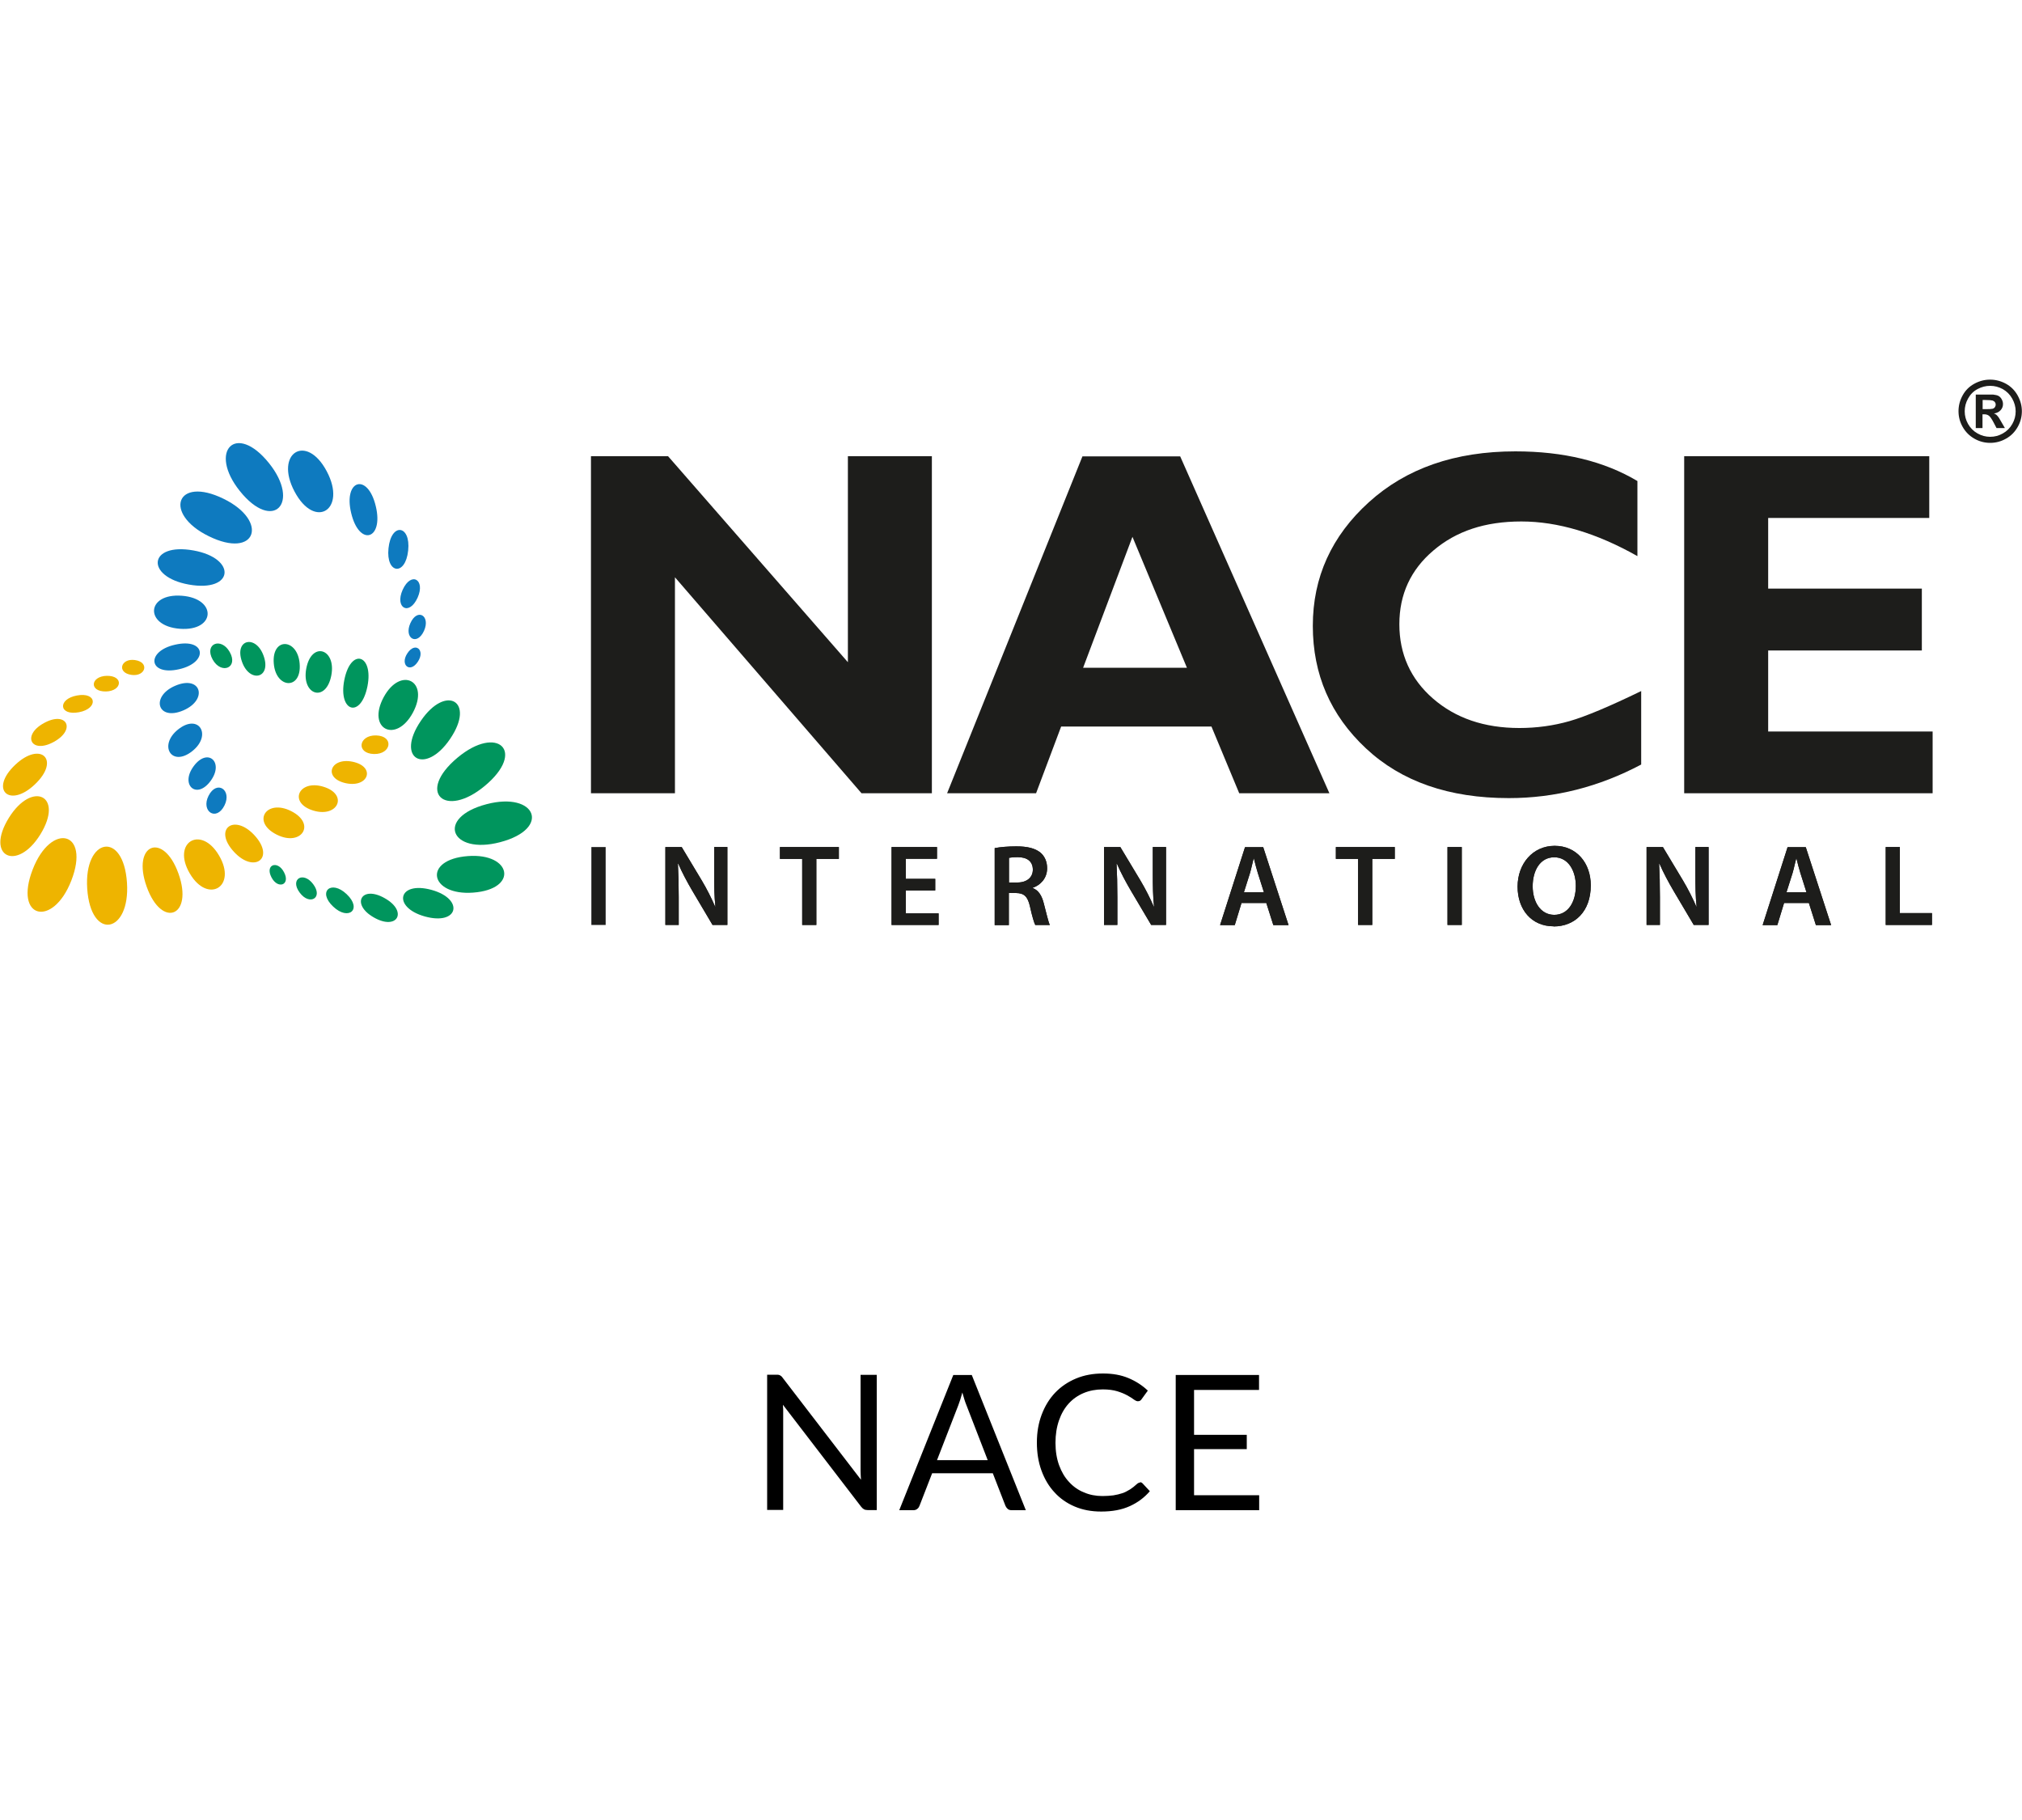 <?xml version="1.0" encoding="UTF-8"?>
<svg id="Lager_2" data-name="Lager 2" xmlns="http://www.w3.org/2000/svg" viewBox="0 0 150 135">
  <defs>
    <style>
      .cls-1, .cls-2, .cls-3, .cls-4, .cls-5, .cls-6 {
        stroke-width: 0px;
      }

      .cls-2 {
        fill: #0e7abf;
      }

      .cls-3 {
        fill: none;
      }

      .cls-4 {
        fill: #eeb400;
      }

      .cls-5 {
        fill: #00955d;
      }

      .cls-6 {
        fill: #1d1d1b;
      }
    </style>
  </defs>
  <g id="Lager_1-2" data-name="Lager 1">
    <g>
      <rect class="cls-3" width="150" height="135"/>
      <g>
        <polygon class="cls-6" points="69.13 33.84 69.13 58.84 63.91 58.84 50.07 42.82 50.07 58.84 43.84 58.84 43.84 33.84 49.56 33.84 62.9 49.12 62.9 33.84 69.13 33.84"/>
        <path class="cls-6" d="m88.05,49.53l-4.04-9.71-3.66,9.71h7.7Zm-.5-15.68l11.07,24.99h-6.69l-2.06-4.95h-11.15l-1.86,4.95h-6.6l10.04-24.99h7.25Z"/>
        <path class="cls-6" d="m121.75,51.25v5.46c-3.13,1.66-6.4,2.49-9.82,2.49-4.44,0-7.97-1.23-10.6-3.69-2.63-2.46-3.94-5.49-3.94-9.09s1.39-6.66,4.16-9.17c2.77-2.51,6.39-3.77,10.87-3.77,3.57,0,6.58.73,9.05,2.2v5.57c-3.03-1.71-5.9-2.57-8.61-2.57s-4.84.72-6.52,2.15c-1.69,1.43-2.53,3.26-2.53,5.47s.83,4.07,2.5,5.52c1.67,1.45,3.8,2.18,6.4,2.18,1.29,0,2.53-.17,3.72-.51,1.19-.34,2.97-1.09,5.34-2.24"/>
        <polygon class="cls-6" points="143.37 54.26 143.37 58.84 124.94 58.84 124.94 33.84 143.12 33.84 143.12 38.42 131.17 38.42 131.17 43.66 142.57 43.66 142.57 48.25 131.17 48.25 131.17 54.26 143.37 54.26"/>
        <g>
          <path class="cls-6" d="m147.08,30.35h.2c.29,0,.47-.01.54-.03.07-.02.13-.06.17-.12.04-.06.06-.12.06-.19s-.02-.13-.06-.18c-.04-.06-.1-.09-.17-.12-.07-.02-.25-.04-.54-.04h-.2v.68Zm-.51,1.41v-2.49h.51c.47,0,.74,0,.79,0,.17.02.3.05.39.1.09.05.17.13.23.24.06.11.1.22.1.36,0,.18-.06.33-.18.46-.12.13-.28.21-.49.24.07.03.13.06.17.09.04.03.1.1.17.19.02.02.08.13.18.3l.29.5h-.62l-.21-.4c-.14-.27-.26-.44-.35-.51-.09-.07-.21-.11-.35-.11h-.13v1.02h-.51Zm1.06-3.14c-.32,0-.63.08-.93.24-.3.16-.53.39-.7.7-.17.3-.25.62-.25.95s.08.64.25.94c.17.3.4.53.7.7.3.17.61.25.94.25s.64-.08.94-.25c.3-.17.53-.4.7-.7.17-.3.25-.61.25-.94s-.09-.65-.26-.95c-.17-.3-.4-.53-.7-.7-.3-.16-.6-.24-.93-.24m0-.46c.4,0,.79.1,1.16.3.37.2.66.49.87.86.21.38.32.77.32,1.18s-.1.8-.31,1.17c-.21.37-.49.66-.87.87-.37.21-.76.31-1.17.31s-.8-.1-1.17-.31c-.37-.21-.66-.5-.87-.87-.21-.37-.31-.76-.31-1.17s.1-.8.31-1.18c.21-.38.5-.66.87-.86.37-.2.75-.3,1.16-.3"/>
          <path class="cls-2" d="m30.28,40.83c-.2,1.93-1.66,1.74-1.46-.16.2-1.93,1.66-1.74,1.46.16"/>
          <path class="cls-2" d="m26.05,38.05c-.59-2.47,1.23-3.02,1.83-.49.59,2.47-1.23,3.02-1.83.49"/>
          <path class="cls-2" d="m21.85,36.46c-1.51-2.84.87-4.37,2.39-1.5,1.51,2.84-.87,4.37-2.39,1.5"/>
          <path class="cls-2" d="m17.79,36.42c-2.36-2.95-.3-5.14,2.17-2.06,2.36,2.95.3,5.14-2.17,2.06"/>
          <path class="cls-2" d="m15.48,39.77c-3.39-1.66-2.42-4.5,1.11-2.77,3.39,1.66,2.42,4.51-1.11,2.77"/>
          <path class="cls-2" d="m14.01,43.36c-3.25-.58-3.01-3.13.34-2.53,3.25.58,3.01,3.13-.34,2.53"/>
          <path class="cls-2" d="m13.34,46.64c-2.63-.2-2.52-2.65.15-2.45,2.63.2,2.52,2.65-.15,2.45"/>
          <path class="cls-2" d="m13.29,49.64c-2.28.52-2.5-1.33-.3-1.82,2.28-.52,2.5,1.32.3,1.82"/>
          <path class="cls-2" d="m13.61,52.69c-1.92.83-2.47-1.02-.62-1.82,1.92-.83,2.47,1.02.62,1.82"/>
          <path class="cls-2" d="m14.27,55.71c-1.54,1.23-2.54-.42-1.06-1.6,1.54-1.23,2.54.42,1.06,1.6"/>
          <path class="cls-2" d="m15.62,57.93c-1.04,1.41-2.28.29-1.25-1.1,1.04-1.41,2.28-.29,1.25,1.1"/>
          <path class="cls-2" d="m16.65,59.75c-.61,1.21-1.76.43-1.18-.72.61-1.21,1.76-.44,1.18.72"/>
          <path class="cls-2" d="m29.87,43.75c.63-1.39,1.71-.76,1.11.58-.63,1.39-1.71.76-1.11-.58"/>
          <path class="cls-2" d="m30.44,46.23c.52-1.16,1.51-.56,1.02.55-.52,1.16-1.51.56-1.02-.55"/>
          <path class="cls-2" d="m30.22,48.46c.58-.89,1.35-.24.78.62-.58.89-1.35.24-.78-.62"/>
          <path class="cls-5" d="m27.73,68.05c-1.72-.98-.92-2.42.82-1.42,1.73.98.92,2.42-.82,1.42"/>
          <path class="cls-5" d="m25.54,50.45c.48-2.44,2.18-1.9,1.72.45-.49,2.44-2.18,1.9-1.72-.45"/>
          <path class="cls-5" d="m22.72,49.59c.39-2.06,2.23-1.47,1.86.5-.39,2.06-2.23,1.48-1.86-.5"/>
          <path class="cls-5" d="m20.31,49.21c-.16-1.97,1.77-1.87,1.92.02.16,1.97-1.77,1.87-1.92-.02"/>
          <path class="cls-5" d="m17.95,49.08c-.59-1.68,1.05-2.03,1.61-.42.59,1.67-1.05,2.03-1.61.42"/>
          <path class="cls-5" d="m15.78,48.93c-.66-1.18.62-1.7,1.26-.57.67,1.18-.62,1.7-1.26.57"/>
          <path class="cls-5" d="m25.71,66.32c1.19,1.12.15,2.01-.99.93-1.19-1.12-.15-2.01.99-.93"/>
          <path class="cls-5" d="m23.23,65.58c.77,1.02-.26,1.62-.99.64-.77-1.02.26-1.62.99-.64"/>
          <path class="cls-5" d="m21.07,64.7c.5.95-.46,1.29-.93.38-.5-.96.46-1.29.93-.38"/>
          <path class="cls-4" d="m3.25,53.64c1.69-.94,2.42.46.76,1.38-1.69.94-2.42-.46-.76-1.38"/>
          <path class="cls-4" d="m2.58,58.19c-1.89,1.79-3.39.37-1.45-1.46,1.89-1.79,3.39-.37,1.45,1.46"/>
          <path class="cls-4" d="m2.99,61.9c-1.73,2.79-4.12,1.65-2.33-1.24,1.73-2.78,4.12-1.66,2.33,1.24"/>
          <path class="cls-4" d="m5.29,65.32c-1.37,3.52-4.29,2.84-2.86-.84,1.37-3.52,4.29-2.84,2.86.84"/>
          <path class="cls-4" d="m9.42,65.48c.25,3.77-2.69,4.35-2.95.43-.25-3.77,2.69-4.35,2.95-.43"/>
          <path class="cls-4" d="m13.24,64.8c1.13,3.16-1.23,4.13-2.36.97-1.13-3.16,1.23-4.13,2.36-.97"/>
          <path class="cls-4" d="m16.25,63.46c1.36,2.31-.83,3.62-2.17,1.33-1.36-2.31.83-3.62,2.17-1.33"/>
          <path class="cls-4" d="m18.87,61.95c1.57,1.7,0,2.87-1.51,1.24-1.57-1.7,0-2.87,1.51-1.24"/>
          <path class="cls-4" d="m21.59,60.16c1.9.95.77,2.67-1.06,1.75-1.9-.95-.77-2.67,1.06-1.75"/>
          <path class="cls-4" d="m23.97,58.35c1.89.56,1.12,2.32-.71,1.78-1.89-.56-1.12-2.32.71-1.78"/>
          <path class="cls-4" d="m26.15,56.5c1.74.36,1.2,1.94-.47,1.6-1.74-.36-1.2-1.94.47-1.6"/>
          <path class="cls-4" d="m27.9,54.55c1.35.04,1.14,1.41-.16,1.38-1.35-.04-1.14-1.41.16-1.38"/>
          <path class="cls-4" d="m5.86,52.83c-1.5.28-1.6-.97-.16-1.24,1.5-.28,1.6.97.16,1.24"/>
          <path class="cls-4" d="m7.86,51.29c-1.27.02-1.15-1.13.06-1.16,1.27-.02,1.15,1.13-.06,1.16"/>
          <path class="cls-4" d="m9.75,50.06c-1.11-.16-.79-1.25.26-1.1,1.11.16.79,1.25-.26,1.1"/>
          <path class="cls-5" d="m31.22,53.47c1.85-2.73,4.08-1.47,2.17,1.34-1.85,2.73-4.08,1.47-2.17-1.34m2.72,2.73c2.96-2.47,5.12-.49,2.03,2.09-2.96,2.47-5.12.49-2.03-2.09m2.16,3.45c3.66-.96,4.82,1.82,1,2.82-3.66.96-4.82-1.82-1-2.82m-1.38,3.85c3.24-.24,3.77,2.46.38,2.71-3.24.24-3.77-2.46-.38-2.71m-2.7,2.51c2.44.68,2,2.66-.5,1.97-2.44-.68-2-2.66.5-1.97m-3.56-14.29c1.25-2.32,3.44-1.23,2.17,1.14-1.25,2.32-3.44,1.23-2.17-1.14"/>
          <path class="cls-6" d="m49.36,68.61v-5.78h1.21l1.49,2.48c.38.64.72,1.31.99,1.94h.02c-.08-.77-.09-1.52-.09-2.4v-2.02h.98v5.78h-1.1l-1.51-2.55c-.37-.63-.75-1.34-1.03-1.99h-.03c.04.76.06,1.52.06,2.47v2.07h-.98Z"/>
        </g>
        <polygon class="cls-6" points="59.51 63.71 57.86 63.71 57.86 62.83 62.23 62.83 62.23 63.71 60.56 63.71 60.56 68.61 59.51 68.61 59.51 63.71"/>
        <polygon class="cls-6" points="69.38 66.05 67.2 66.05 67.2 67.75 69.63 67.75 69.63 68.61 66.14 68.61 66.14 62.83 69.51 62.83 69.51 63.7 67.2 63.7 67.2 65.19 69.38 65.19 69.38 66.05"/>
        <g>
          <path class="cls-6" d="m74.84,65.46h.63c.71,0,1.15-.38,1.15-.95,0-.63-.44-.93-1.12-.93-.33,0-.55.03-.65.05v1.83Zm-1.05-2.55c.4-.08.99-.13,1.6-.13.83,0,1.39.14,1.79.46.32.27.5.67.5,1.17,0,.75-.51,1.25-1.06,1.44v.03c.42.15.67.56.81,1.12.19.72.34,1.39.45,1.61h-1.08c-.09-.17-.23-.64-.39-1.36-.17-.76-.44-1-1.04-1.01h-.53v2.38h-1.05v-5.7Z"/>
          <path class="cls-6" d="m81.9,68.61v-5.78h1.21l1.49,2.48c.38.64.72,1.31.99,1.94h.02c-.08-.77-.09-1.52-.09-2.4v-2.02h.98v5.78h-1.1l-1.51-2.55c-.37-.63-.75-1.34-1.03-1.99h-.03c.04.76.06,1.52.06,2.47v2.07h-.98Z"/>
          <path class="cls-6" d="m93.76,66.18l-.45-1.42c-.11-.35-.21-.75-.29-1.08h-.02c-.09.33-.17.74-.27,1.08l-.45,1.42h1.48Zm-1.66.8l-.5,1.64h-1.09l1.85-5.78h1.35l1.88,5.78h-1.13l-.52-1.64h-1.84Z"/>
        </g>
        <polygon class="cls-6" points="100.75 63.71 99.1 63.71 99.1 62.83 103.47 62.83 103.47 63.71 101.8 63.71 101.8 68.61 100.75 68.61 100.75 63.71"/>
        <rect class="cls-6" x="107.38" y="62.83" width="1.06" height="5.78"/>
        <g>
          <path class="cls-6" d="m115.3,67.86c1.02,0,1.6-.94,1.6-2.15,0-1.09-.54-2.12-1.6-2.12s-1.6,1-1.6,2.15.58,2.12,1.6,2.12h0Zm-.05.85c-1.64,0-2.67-1.25-2.67-2.94s1.12-3.03,2.75-3.03,2.68,1.28,2.68,2.93c0,1.94-1.18,3.05-2.76,3.05h0Z"/>
          <path class="cls-6" d="m122.15,68.61v-5.78h1.21l1.49,2.48c.38.64.72,1.31.99,1.94h.02c-.08-.77-.09-1.52-.09-2.4v-2.02h.98v5.78h-1.1l-1.51-2.55c-.37-.63-.75-1.34-1.03-1.99h-.03c.04.76.06,1.52.06,2.47v2.07h-.98Z"/>
          <path class="cls-6" d="m134.01,66.18l-.45-1.42c-.11-.35-.21-.75-.29-1.08h-.02c-.09.33-.17.74-.27,1.08l-.45,1.42h1.48Zm-1.66.8l-.5,1.64h-1.09l1.85-5.78h1.35l1.88,5.78h-1.13l-.52-1.64h-1.84Z"/>
        </g>
        <polygon class="cls-6" points="139.89 62.83 140.94 62.83 140.94 67.73 143.32 67.73 143.32 68.61 139.89 68.61 139.89 62.83"/>
        <rect class="cls-6" x="43.87" y="62.83" width="1.06" height="5.78"/>
        <path class="cls-6" d="m49.36,68.61v-5.78h1.21l1.49,2.48c.38.64.72,1.31.99,1.94h.02c-.08-.77-.09-1.52-.09-2.4v-2.02h.98v5.78h-1.1l-1.51-2.55c-.37-.63-.75-1.34-1.03-1.99h-.03c.04.76.06,1.52.06,2.47v2.07h-.98Z"/>
        <polygon class="cls-6" points="59.51 63.71 57.86 63.71 57.86 62.83 62.23 62.83 62.23 63.71 60.56 63.71 60.56 68.61 59.51 68.61 59.51 63.71"/>
        <polygon class="cls-6" points="69.38 66.05 67.2 66.05 67.2 67.75 69.63 67.75 69.63 68.61 66.14 68.61 66.14 62.83 69.51 62.83 69.51 63.7 67.2 63.7 67.2 65.19 69.38 65.19 69.38 66.05"/>
        <g>
          <path class="cls-6" d="m74.84,65.46h.63c.71,0,1.15-.38,1.15-.95,0-.63-.44-.93-1.12-.93-.33,0-.55.03-.65.05v1.83Zm-1.05-2.55c.4-.08.99-.13,1.6-.13.83,0,1.39.14,1.79.46.32.27.5.67.5,1.17,0,.75-.51,1.25-1.06,1.44v.03c.42.15.67.56.81,1.12.19.72.34,1.39.45,1.61h-1.08c-.09-.17-.23-.64-.39-1.36-.17-.76-.44-1-1.04-1.01h-.53v2.38h-1.05v-5.7Z"/>
          <path class="cls-6" d="m81.9,68.61v-5.78h1.21l1.49,2.48c.38.64.72,1.31.99,1.94h.02c-.08-.77-.09-1.52-.09-2.4v-2.02h.98v5.78h-1.1l-1.51-2.55c-.37-.63-.75-1.34-1.03-1.99h-.03c.04.76.06,1.52.06,2.47v2.07h-.98Z"/>
          <path class="cls-6" d="m93.76,66.18l-.45-1.42c-.11-.35-.21-.75-.29-1.08h-.02c-.09.33-.17.74-.27,1.08l-.45,1.42h1.48Zm-1.66.8l-.5,1.64h-1.09l1.85-5.78h1.35l1.88,5.78h-1.13l-.52-1.64h-1.84Z"/>
        </g>
        <polygon class="cls-6" points="100.75 63.71 99.1 63.71 99.1 62.83 103.47 62.83 103.47 63.71 101.8 63.71 101.8 68.61 100.75 68.61 100.75 63.71"/>
        <rect class="cls-6" x="107.38" y="62.83" width="1.06" height="5.78"/>
        <g>
          <path class="cls-6" d="m115.3,67.86c1.02,0,1.6-.94,1.6-2.15,0-1.09-.54-2.12-1.6-2.12s-1.6,1-1.6,2.15.58,2.12,1.6,2.12h0Zm-.05.85c-1.64,0-2.67-1.25-2.67-2.94s1.12-3.03,2.75-3.03,2.68,1.28,2.68,2.93c0,1.94-1.18,3.05-2.76,3.05h0Z"/>
          <path class="cls-6" d="m122.15,68.61v-5.78h1.21l1.49,2.48c.38.64.72,1.31.99,1.94h.02c-.08-.77-.09-1.52-.09-2.4v-2.02h.98v5.78h-1.1l-1.51-2.55c-.37-.63-.75-1.34-1.03-1.99h-.03c.04.76.06,1.52.06,2.47v2.07h-.98Z"/>
          <path class="cls-6" d="m134.01,66.18l-.45-1.42c-.11-.35-.21-.75-.29-1.08h-.02c-.09.33-.17.74-.27,1.08l-.45,1.42h1.48Zm-1.66.8l-.5,1.64h-1.09l1.85-5.78h1.35l1.88,5.78h-1.13l-.52-1.64h-1.84Z"/>
        </g>
        <polygon class="cls-6" points="139.89 62.83 140.94 62.83 140.94 67.73 143.32 67.73 143.32 68.61 139.89 68.61 139.89 62.83"/>
      </g>
      <g>
        <path class="cls-1" d="m65.04,101.98v10.03h-.68c-.11,0-.2-.02-.27-.06-.07-.04-.14-.1-.21-.19l-5.8-7.56c0,.12.02.23.02.34,0,.11,0,.22,0,.31v7.15h-1.19v-10.03h.7c.06,0,.11,0,.15.01s.08.02.11.04c.03.02.07.04.1.07.03.03.07.07.1.12l5.8,7.55c0-.12-.02-.24-.02-.35,0-.11-.01-.22-.01-.33v-7.1h1.19Z"/>
        <path class="cls-1" d="m76.1,112.02h-1.05c-.12,0-.22-.03-.29-.09s-.13-.14-.17-.23l-.94-2.42h-4.5l-.94,2.42c-.03.08-.08.16-.16.22-.08.07-.18.1-.29.1h-1.05l4.01-10.03h1.37l4.01,10.03Zm-2.83-3.72l-1.58-4.08c-.05-.12-.1-.26-.15-.42s-.1-.33-.15-.51c-.1.38-.2.69-.3.95l-1.58,4.07h3.75Z"/>
        <path class="cls-1" d="m84.56,109.94c.07,0,.14.03.2.09l.54.58c-.41.48-.91.85-1.49,1.11-.59.27-1.29.4-2.12.4-.72,0-1.37-.12-1.96-.37-.59-.25-1.09-.6-1.5-1.05-.42-.45-.74-.99-.97-1.62-.23-.63-.34-1.32-.34-2.08s.12-1.45.36-2.08c.24-.63.57-1.17,1-1.62s.95-.8,1.55-1.05c.6-.25,1.27-.37,1.99-.37s1.34.11,1.89.34c.55.23,1.03.54,1.44.93l-.45.62s-.06.09-.11.12c-.04.03-.1.05-.18.05-.08,0-.19-.05-.31-.14-.12-.09-.28-.19-.48-.3-.2-.11-.44-.21-.73-.3-.29-.09-.66-.14-1.08-.14-.52,0-.99.09-1.42.27-.43.18-.8.44-1.11.78-.31.34-.55.76-.72,1.25-.17.49-.26,1.04-.26,1.66s.09,1.18.27,1.67c.18.49.42.9.74,1.24.31.34.68.6,1.1.77.42.18.88.27,1.37.27.3,0,.57-.02.81-.05.24-.04.46-.09.67-.16.2-.07.39-.17.57-.28.17-.11.35-.25.52-.41.08-.07.16-.1.24-.1Z"/>
        <path class="cls-1" d="m93.41,110.91v1.11h-6.19v-10.03h6.18v1.11h-4.82v3.33h3.91v1.06h-3.91v3.42h4.83Z"/>
      </g>
    </g>
  </g>
</svg>